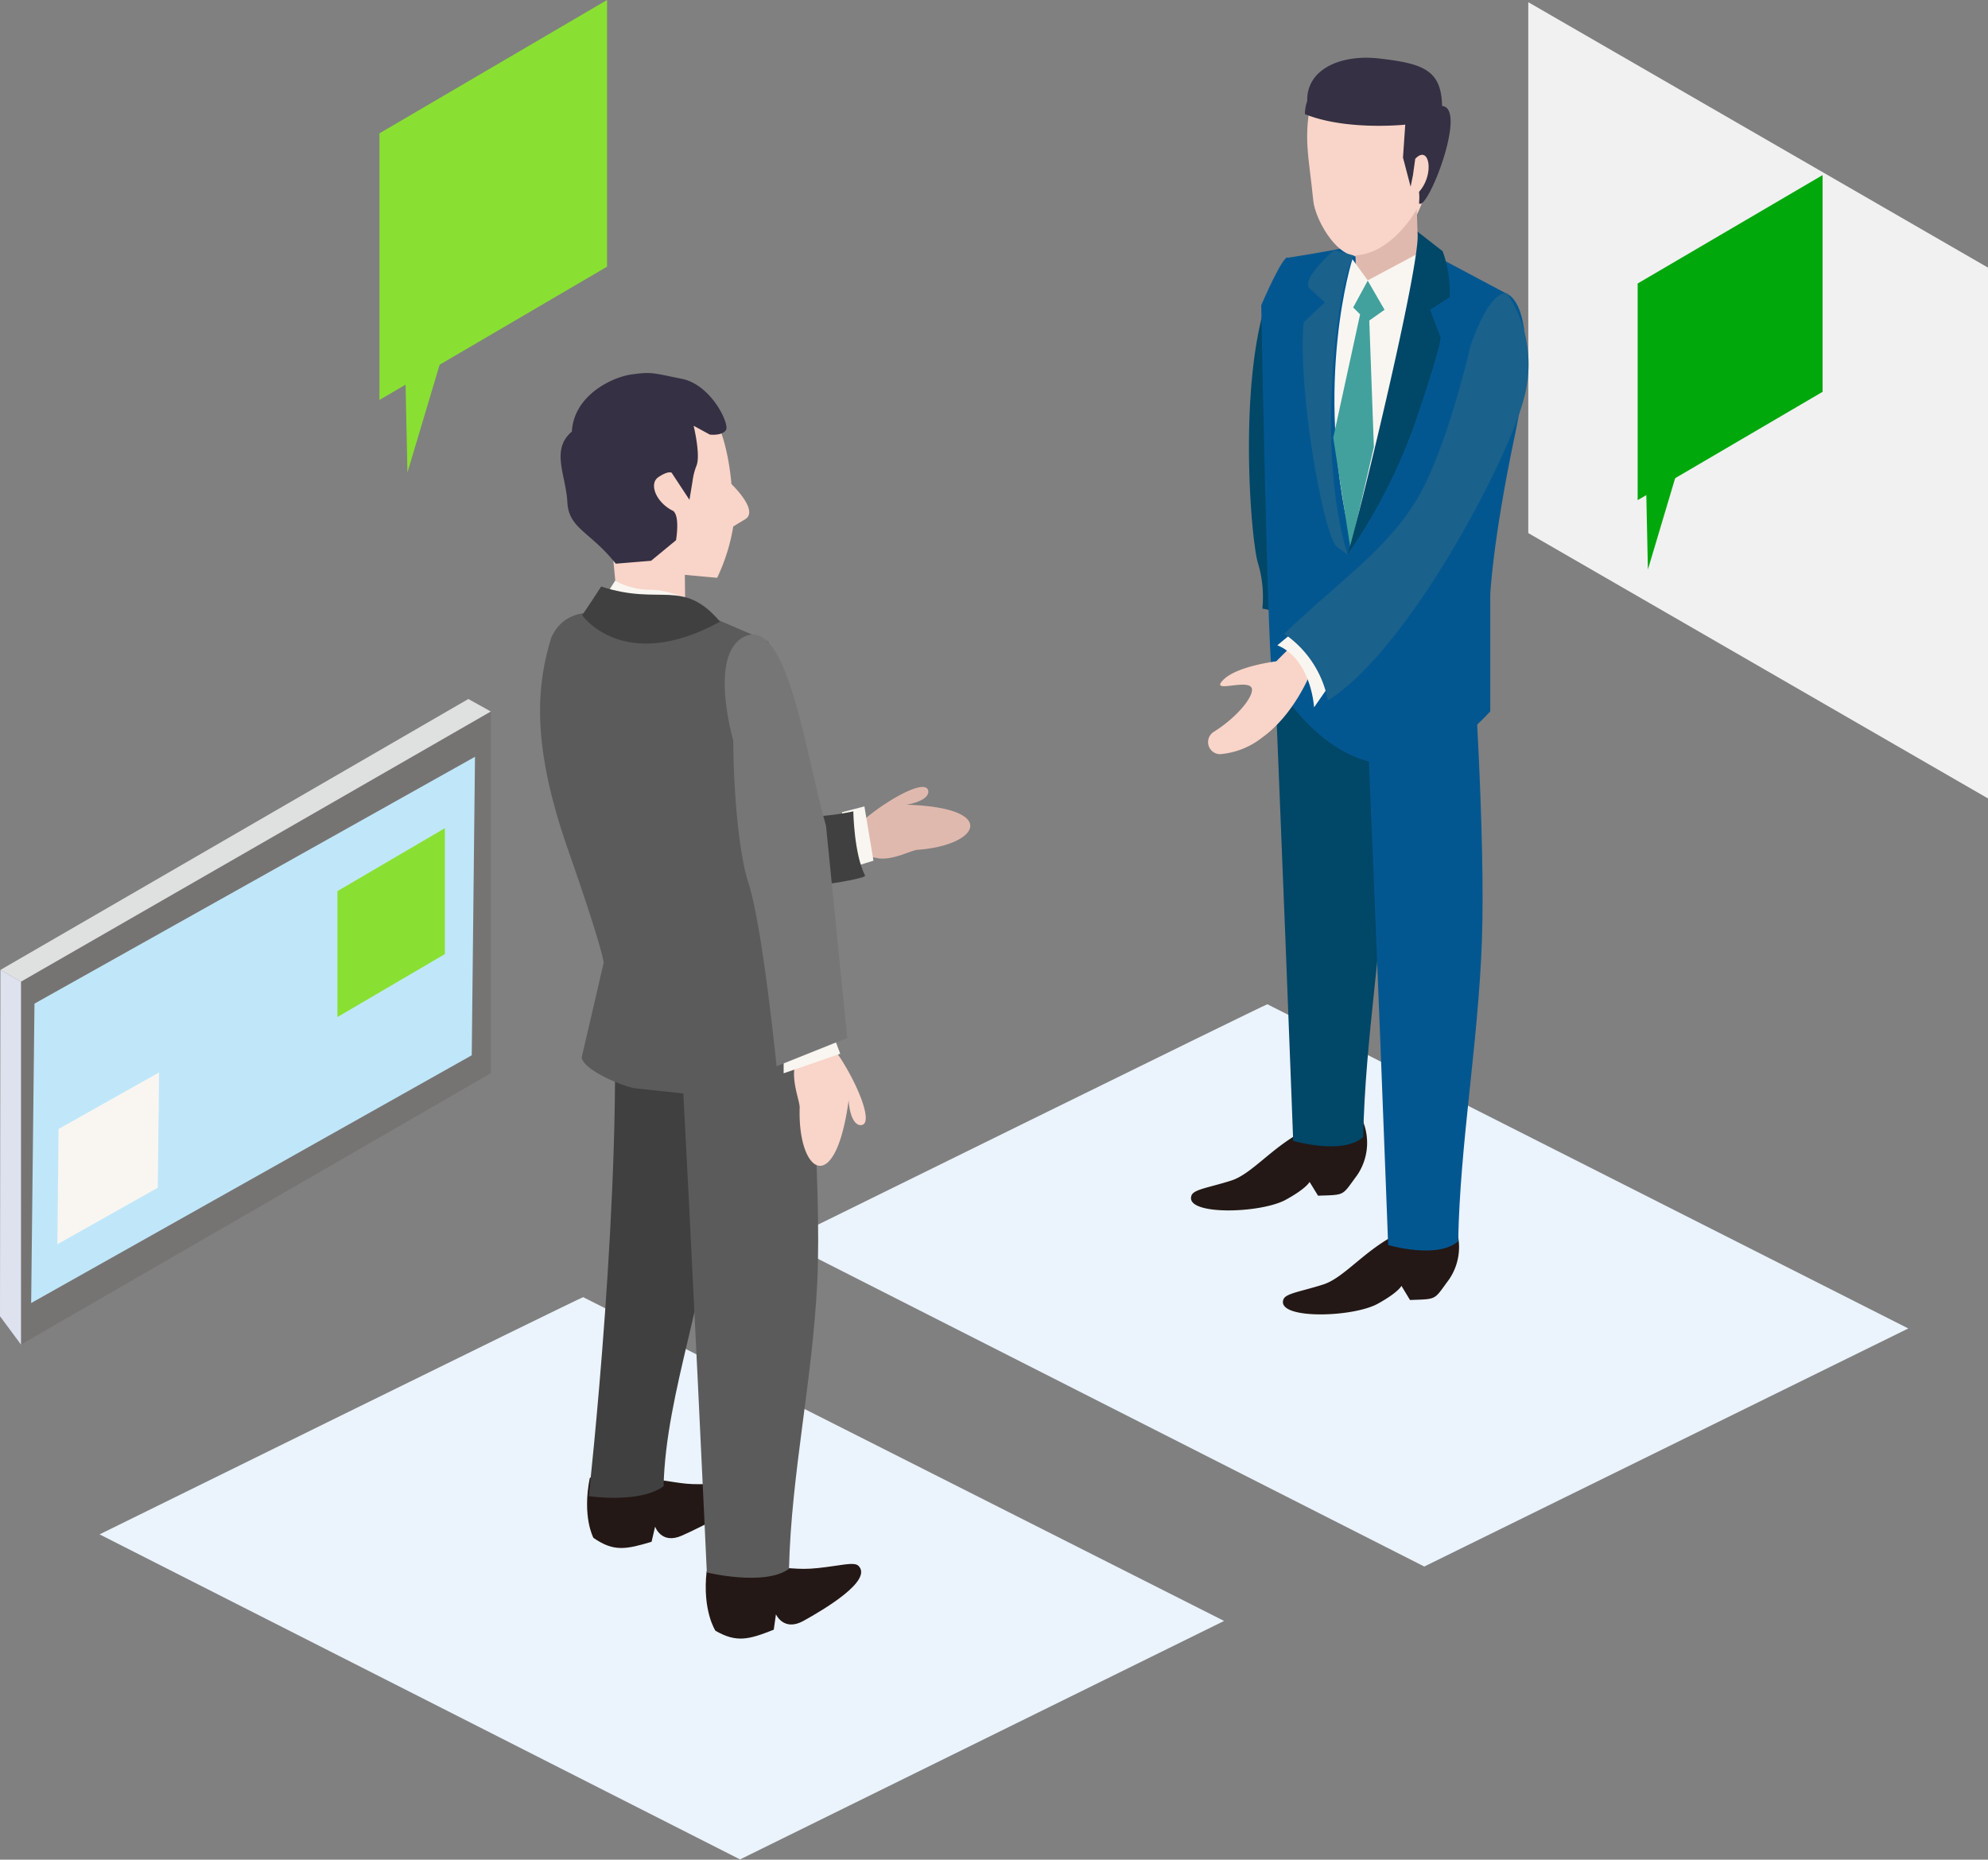 <svg xmlns="http://www.w3.org/2000/svg" viewBox="0 0 281.34 263.18"><rect x="0" y="0" width="281.34" height="263.18" fill="#808080" stroke="none"/><defs><style>.cls-1{fill:#f1f1f1;}.cls-2{fill:#767473;}.cls-3{fill:#c0e7f9;}.cls-4{fill:#dfe0e0;}.cls-5{fill:#f9f6f1;}.cls-6{fill:#dee2ef;}.cls-7{fill:#e0b9ae;}.cls-8{fill:#404040;}.cls-9{fill:#ebf3fc;}.cls-10{fill:#89e032;}.cls-11{fill:#231815;}.cls-12{fill:#f9d4c8;}.cls-13{fill:#353043;}.cls-14{fill:#5b5b5b;}.cls-15{fill:#767676;}.cls-16{fill:#004768;}.cls-17{fill:#035791;}.cls-18{fill:#42a19d;}.cls-19{fill:#1a618b;}.cls-20{fill:#00a80c;}</style></defs><g id="レイヤー_2" data-name="レイヤー 2"><g id="Content"><polygon class="cls-1" points="216.28 0.31 216.28 75.44 281.35 113 281.35 37.88 216.28 0.31"/><polygon class="cls-2" points="69.46 100.69 69.46 151.88 2.97 190.28 2.97 138.92 69.46 100.69"/><polygon class="cls-3" points="67.22 107.1 66.76 149.34 4.41 184.4 4.88 142.03 67.22 107.1"/><polygon class="cls-4" points="69.46 100.69 2.97 138.92 0.06 137.26 66.28 98.92 69.46 100.69"/><polygon class="cls-5" points="22.51 151.77 22.33 168.08 8.12 176.08 8.29 159.77 22.51 151.77"/><polygon class="cls-6" points="0.06 137.26 2.97 138.92 2.97 190.28 0 186.27 0.06 137.26"/><path class="cls-7" d="M122.59,115.73c3.76-3.08,8.95-5.75,8.78-3.56-.25,1.3-3.1,1.71-3.1,1.71,13.15.4,10.42,5.75,1.59,6.38-.93.06-3.65,1.62-5.81,1.16s-2.8.22-2.8.22l-1.55,1a34.83,34.83,0,0,1-.71-5.92C122.1,116.42,122.59,115.73,122.59,115.73Z"/><path class="cls-5" d="M123.61,121.8l-2.44.76c-1.76-2.07-2-7.62-2-7.62l3.16-.82Z"/><path class="cls-8" d="M88.72,103.46c0,6.16,2.58,11.21,3.88,15.11,1.88,5.63,4.92,7,10.33,7.51,5.2.54,19.81-1.55,19.49-2.18-1.57-3.07-1.66-9.08-1.66-9.08-8.45,1.88-19.71,0-19.71,0-2.72-9.42-5.09-28-10.86-25.14C85.37,92,88.72,103.46,88.72,103.46Z"/><path class="cls-9" d="M179.36,142.12c-.3,0-68.44,33.57-68.44,33.57l90.64,46L270.06,188Z"/><path class="cls-9" d="M82.53,183.57c-.3,0-68.44,33.57-68.44,33.57l90.64,46,68.5-33.75Z"/><polygon class="cls-10" points="85.91 0 85.91 37.74 53.7 56.6 53.7 18.87 85.91 0"/><polygon class="cls-10" points="62.96 117.2 62.96 135.02 47.75 143.93 47.75 126.11 62.96 117.2"/><polygon class="cls-10" points="56.92 31.94 57.66 66.87 69.64 26.73 56.92 31.94"/><path class="cls-11" d="M83.47,209.14c-1.11,5.53.51,8.49.51,8.49,2.86,2,4.61,1.64,8.23.56l.5-2.15s.87,2.58,3.8,1.27,10.33-4.82,8.43-7.08c-.56-.67-2.63-.23-5.76-.19s-3.71-.48-9-.94S83.47,209.14,83.47,209.14Z"/><path class="cls-8" d="M86.74,139c1.56,28-3.42,72.73-3.42,72.73s7.16,1.09,10.59-1.4c.31-13.4,6.54-28,7.16-42.05s.94-30.53.94-30.53"/><path class="cls-11" d="M100,222.37c-.62,5.61,1.25,8.41,1.25,8.41,3,1.73,4.74,1.24,8.25-.15l.31-2.18s1.09,2.49,3.9.93,9.87-5.7,7.78-7.79c-.62-.62-2.64,0-5.76.32s-3.74-.16-9-.16S100,222.37,100,222.37Z"/><path class="cls-12" d="M98.19,56.58c4.57.88,5.32,11.92,5.32,11.92s4,3.8,1.92,5l-1.66,1a26.86,26.86,0,0,1-2.28,7.27l-4.57-.42L97,88.7s-10.61-1.56-10.42-2a44.6,44.6,0,0,0,.49-4.57S84.52,55.6,84.52,55.3,98.19,56.58,98.19,56.58Z"/><path class="cls-13" d="M80.93,61.08c.28-5.12,5.67-7.72,8.51-8.1s2.91-.2,7.06.63,6.8,6.41,6.23,7.26-2.28.63-2.28.63l-2.29-1.25s1,4.09.42,5.61A9.12,9.12,0,0,0,98,68.14l-.43,2.59L95.05,66.9s-.45-.33-1.87.62-.29,3.64,2.08,4.78c1,.75.41,4.15.41,4.15l-3.53,2.91-5,.41c-3.6-4.55-6.66-4.93-6.85-8.72S77.89,63.64,80.93,61.08Z"/><path class="cls-14" d="M116.32,146.16a.29.29,0,0,1,0,.2h0a19.13,19.13,0,0,1-19.53,8.39l-7-.75c-1.78-.32-7.23-2.56-7.47-4.36l3.11-13.39s0-1.56-5-15.88S75.73,97.71,78,90.28c1.77-4,5.67-4,10-3.24h12l8.72,3.74C111.11,97.07,116.32,146.16,116.32,146.16Z"/><path class="cls-14" d="M96.29,147.15c1.56,28,3.74,75.38,3.74,75.38s8.2,2,11.63-.52c.31-13.39,3.32-26.58,4-40.6s-1.56-39.86-1.56-39.86"/><path class="cls-12" d="M118.77,149.49c2.85,4.33,5.1,10.13,2.81,9.71-1.35-.41-1.48-3.48-1.48-3.48-1.88,13.89-7.24,10.41-6.93,1,0-1-1.31-4-.58-6.29s.08-3,.08-3l-1-1.76a37.38,37.38,0,0,1,6.35-.1C118.09,148.89,118.77,149.49,118.77,149.49Z"/><path class="cls-5" d="M110.9,151.89v-4c1.48-2.49,6.23-3.5,6.23-3.5l1.78,4.73Z"/><path class="cls-15" d="M103.77,104.79c0,6.56.75,15.94,2.13,20.1,2,6,4,26,4,26l10-4-3-30c-2.89-10-5.42-29.79-11.57-26.79C100.2,92.61,103.77,104.79,103.77,104.79Z"/><path class="cls-5" d="M85.55,84.55l1.5-2.37a10.44,10.44,0,0,0,5,1.28c3,0,7,2,7,2l-5.61,2Z"/><path class="cls-8" d="M85.08,83c-2.49,3.84-2.7,4.05-2.7,4.05s5.82,8.41,19.52.93C96.61,81.74,93.49,85.79,85.08,83Z"/><path class="cls-16" d="M182.29,36.47C174.48,46,176.87,75.71,178,79.61a16.62,16.62,0,0,1,.65,6.51l7.86,1.62Z"/><path class="cls-11" d="M192.19,157.34a8.14,8.14,0,0,1-.15,9c-2.17,2.92-1.57,2.74-5.51,2.87l-1.2-1.95s-.41.9-3.34,2.51c-3.61,2-14.49,2.26-13.36-.61.33-.86,2.53-1.1,5.64-2.1s6.18-5.3,11.25-7.51S192.19,157.34,192.19,157.34Z"/><path class="cls-16" d="M179.82,82.45c1.33,29.38,3.19,79,3.19,79s7,2.07,9.91-.54c.27-14,2.83-27.86,3.36-42.55S195,76.58,195,76.58"/><path class="cls-17" d="M182.29,36.47c8.45-1.3,15.71-3,15.71-3l15.29,8.13s5,1.52,1.08,20.06c-3.17,15.08-3.47,22.54-3.47,22.54v16.48C193,120,180.12,95.87,180.12,95.87c-.65,1-1.63-52.68-1.63-52.68S181.64,35.82,182.29,36.47Z"/><path class="cls-11" d="M205.19,172.09a8.11,8.11,0,0,1-.14,9c-2.17,2.92-1.57,2.74-5.51,2.88l-1.21-2s-.4.9-3.33,2.52c-3.61,2-14.49,2.25-13.36-.62.33-.85,2.53-1.1,5.64-2.1s6.17-5.3,11.24-7.51S205.19,172.09,205.19,172.09Z"/><path class="cls-17" d="M193.26,97.19c1.33,29.38,3.19,79,3.19,79s7,2.07,9.91-.54c.27-14,2.83-27.86,3.36-42.55s-1.32-41.78-1.32-41.78"/><path class="cls-12" d="M185.65,13.81c-1.27,5.64-.44,8.13.21,14.64.28,2.73,3.88,9.38,7.8,7.55l-1.93,6.69s-.95,3.1,2.37,2.67c.31,0,4.76-5.64,4.76-5.64s0-6.45.09-6.64c5.78-8.32,4.4-20.51.14-20.24l-11-2.39Z"/><path class="cls-13" d="M200.28,22.48c2-2.12,2.78,2.18.54,4.67a8,8,0,0,1,0,1.62C202,30,207.75,15.25,204.08,15c-.1-5.06-2.6-6-8.89-6.72-5.46-.63-10.3,1.52-10.19,6a5.87,5.87,0,0,0-.33,1.87c5.86,2.38,14.2,1.49,14.2,1.49l-.32,4.66,1.08,4.12.33-1.63Z"/><path class="cls-7" d="M191.83,36.14c5.29-.3,8.67-6.53,8.67-6.53l.21,6.42-8.77,5.71Z"/><path class="cls-5" d="M191.18,76.36c-5.37-22.28.21-39.68.21-39.68l2.17,3L202,35.17C198.47,48.4,192.78,76.71,191.18,76.36Z"/><polygon class="cls-18" points="191.5 43.51 193.56 39.72 195.94 43.84 193.78 45.36 194.43 63.24 191.12 77.66 188.68 61.94 192.48 44.49 191.5 43.51"/><path class="cls-12" d="M186.46,87.74l-5.85,5.85s-5.53.66-7.48,2.61,2.92,0,3.9,1c.78.78-1.49,4-5.26,6.37a1.71,1.71,0,0,0,.87,3.16,11.08,11.08,0,0,0,6-2.37c4.55-3.26,6.82-9.11,6.82-9.11L192.64,89Z"/><path class="cls-5" d="M180.77,91.32c3.25,1.3,4.88,5.2,5.2,8.78l5.86-8.46-4.23-6Z"/><path class="cls-19" d="M208.09,49c2.92-8.45,5.2-7.48,5.2-7.48a18.11,18.11,0,0,1,2.38,14.85C213.4,65.19,199.31,92,187.92,99.12a14.72,14.72,0,0,0-6.18-9.43c7.81-7.48,14.64-12,18.87-19.18S208.09,49,208.09,49Z"/><path class="cls-16" d="M200.61,32.78c.65,4.07-9.11,43.74-9.92,45.69a77.72,77.72,0,0,0,9.75-19.18c3.74-11.06,3.42-11.55,3.42-11.55l-1.47-3.9,2.77-1.79a16.81,16.81,0,0,0-1-6.5Z"/><path class="cls-19" d="M188.79,35.38c-5,4.56-3.47,5.42-3.47,5.42l2.17,2-3,2.81c-.86,9.33,2.61,29.05,4.56,31.66l1.68,1.24c-4.72-14.9-1.25-39.73.92-42.33Z"/><polygon class="cls-20" points="257.93 24.78 257.93 55.45 231.76 70.78 231.76 40.12 257.93 24.78"/><polygon class="cls-20" points="232.6 52.22 233.21 80.6 242.94 47.98 232.6 52.22"/></g></g></svg>